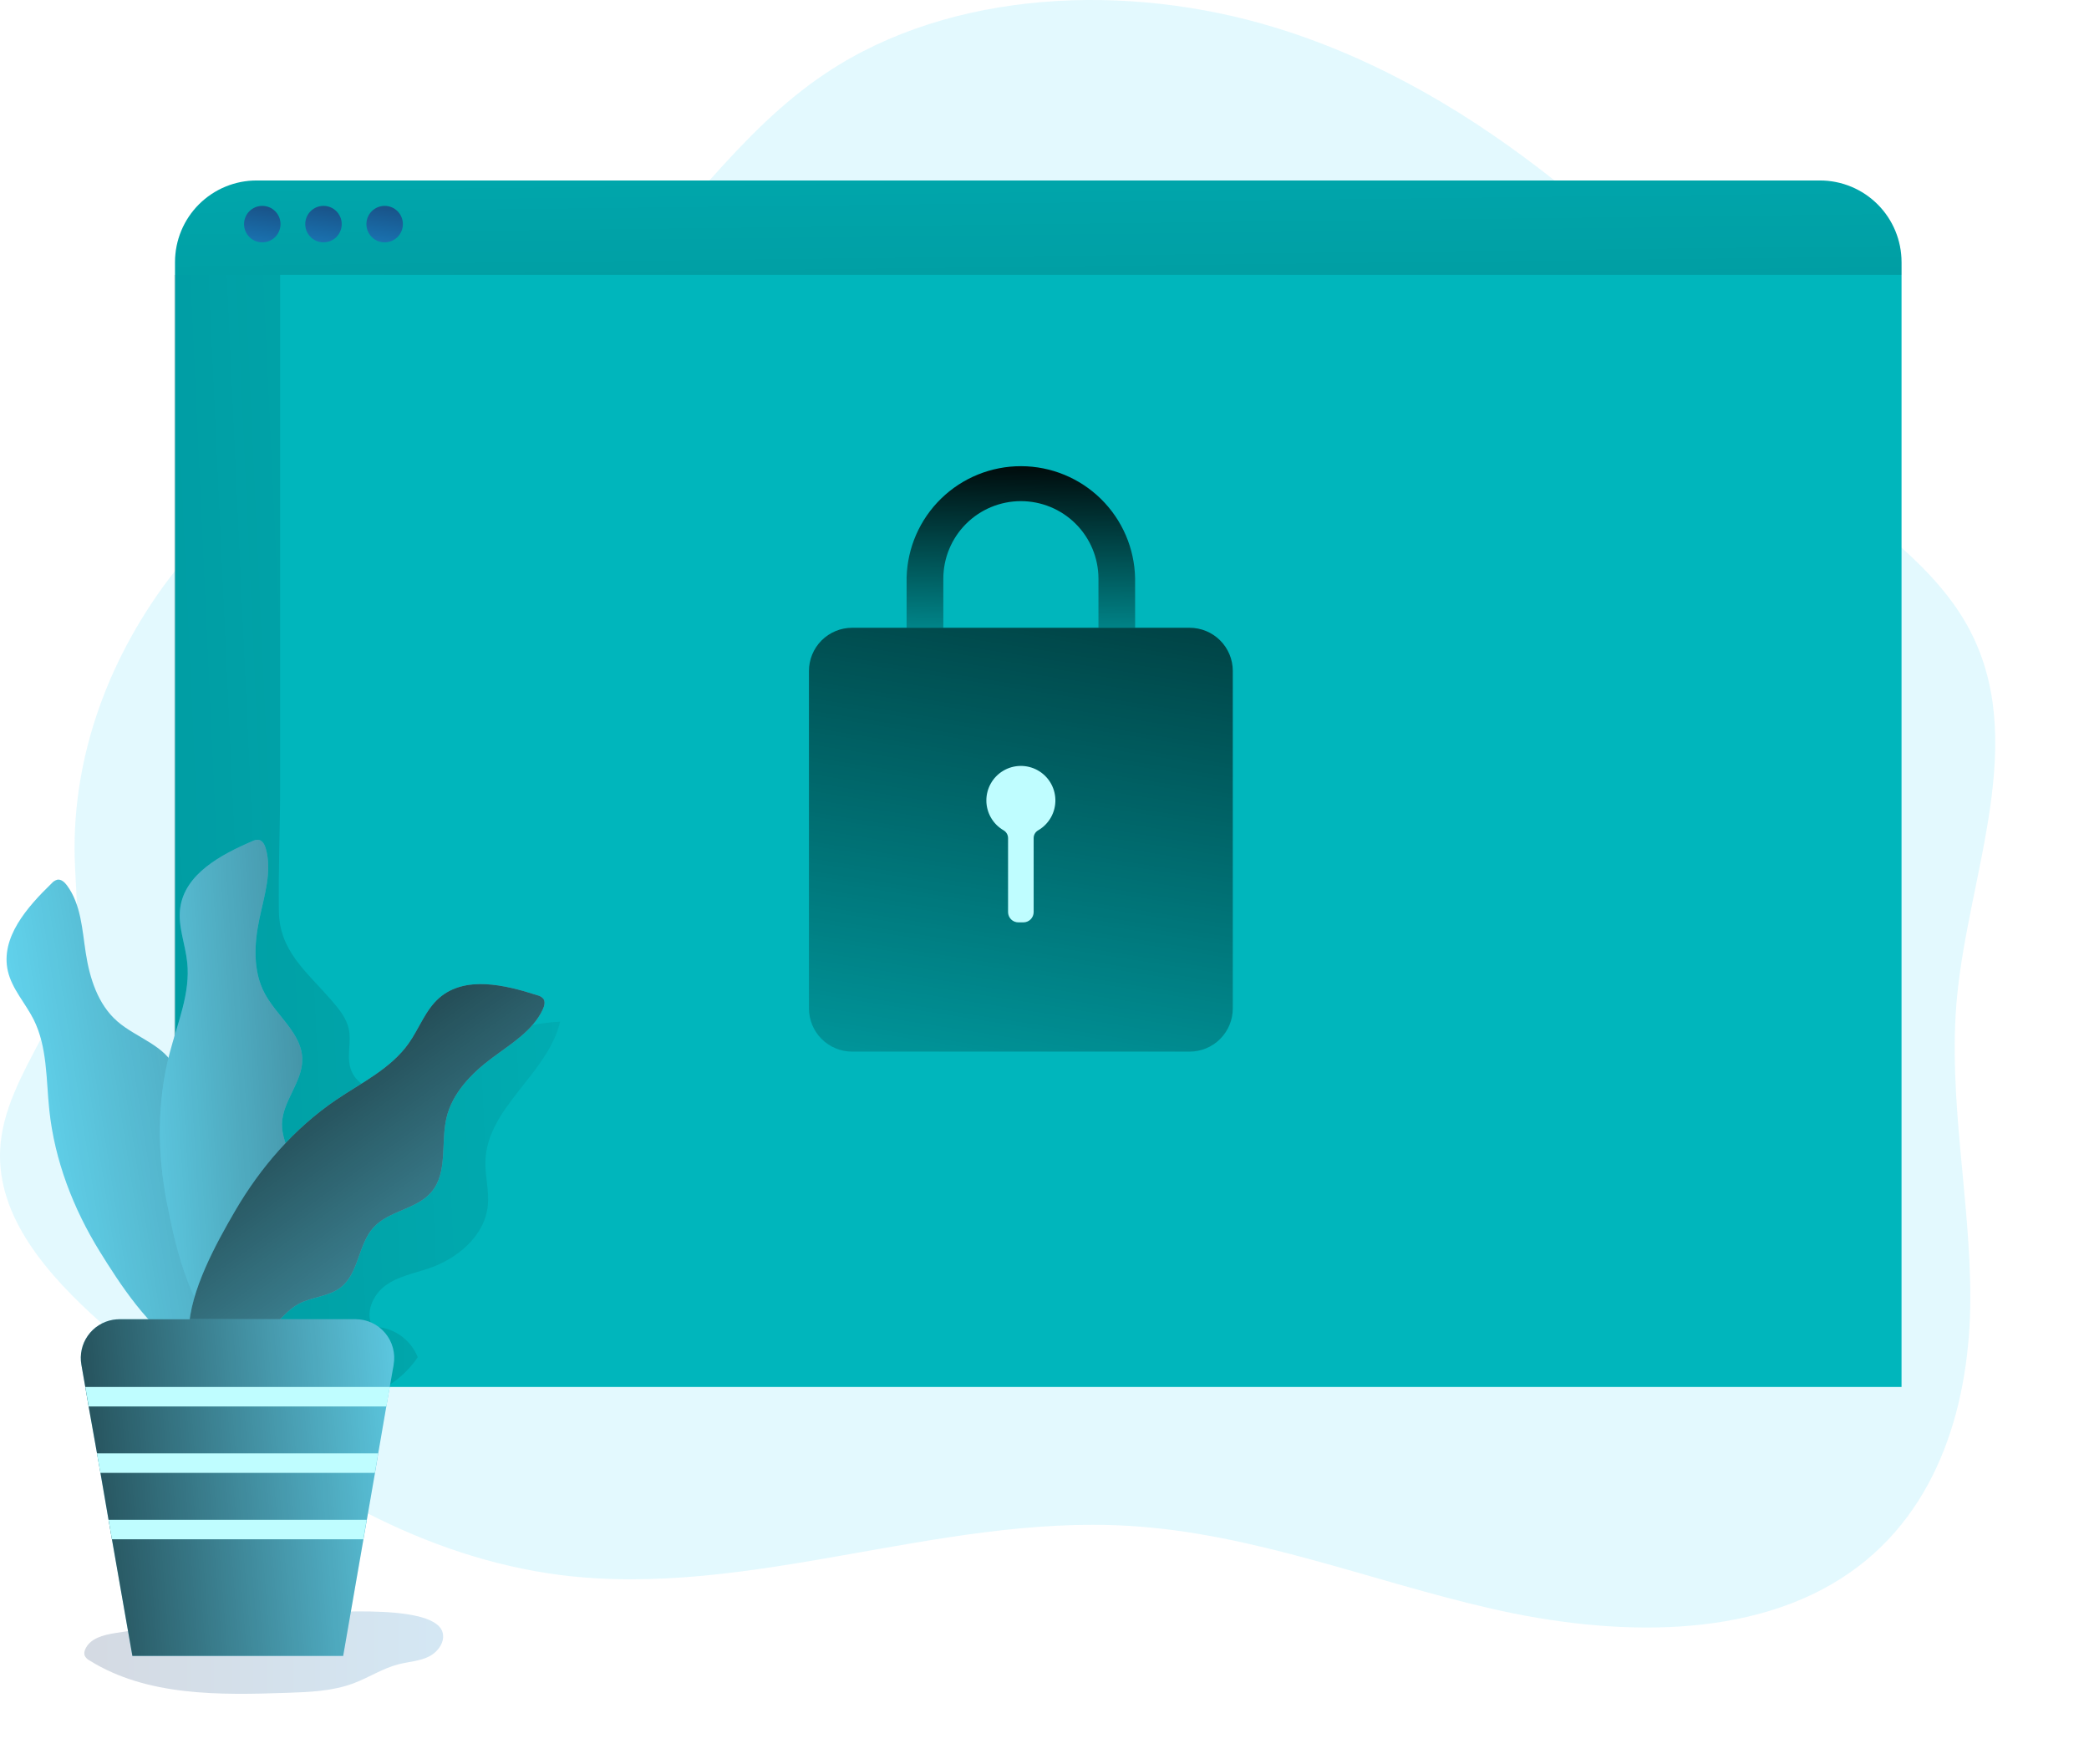 <svg width="592" height="500" viewBox="0 0 592 500" fill="none" xmlns="http://www.w3.org/2000/svg">
<g clip-path="url(#clip0_63_748)">
<path opacity="0.19" d="M125.31 462.264C126.365 465.044 124.188 468.126 121.525 469.449C118.862 470.773 115.781 470.89 112.9 471.635C108.42 472.791 104.476 475.42 100.138 477.037C94.184 479.256 87.702 479.499 81.346 479.717C62.169 480.378 41.703 480.705 25.407 470.571C24.794 470.27 24.297 469.776 23.992 469.165C23.82 468.558 23.883 467.91 24.168 467.347C25.516 464.24 29.385 463.294 32.734 462.766C48.511 460.304 64.665 458.077 80.643 457.515C88.95 457.239 122.162 453.939 125.31 462.264Z" fill="url(#paint0_linear_63_748)"/>
<path opacity="0.18" d="M554.601 282.502C558.001 247.035 575.26 209.517 557.616 177.45C552.985 169.076 546.344 161.899 538.916 155.224C529.102 146.422 517.922 138.475 508.15 129.606C490.857 113.929 480.967 95.111 467.644 77.893C462.125 70.621 455.845 63.959 448.911 58.02C446.154 55.691 443.362 53.4 440.537 51.144C417.374 32.795 391.306 17.042 361.661 7.897C319.623 -5.042 269.638 -2.956 234.149 20.66C221.37 29.161 211.019 39.964 201.037 51.144C192.982 60.163 185.202 69.426 176.593 77.868C168.898 85.472 160.557 92.439 150.818 98.025C136.95 105.99 120.989 110.671 106.276 117.362C96.837 121.653 87.859 126.892 79.479 132.998C68.231 141.165 58.172 150.855 49.592 161.79C30.976 185.524 20.458 214.123 21.17 242.915C21.279 247.421 21.647 251.951 21.789 256.474C22.065 261.44 21.775 266.421 20.927 271.322C19.369 279.362 15.542 286.915 11.59 294.402C6.214 304.611 0.578 314.694 0.042 325.757C-0.896 344.801 13.206 361.115 28.849 375.059C31.462 377.387 34.124 379.656 36.754 381.859C40.941 385.376 45.254 388.894 49.6 392.369L50.437 393.039C52.765 394.89 55.102 396.732 57.472 398.558C63.417 403.139 69.505 407.603 75.744 411.857C78.535 413.75 81.327 415.589 84.118 417.376C90.641 421.563 97.332 425.39 104.216 428.883C121.224 437.525 139.387 443.84 158.932 446.352C212.468 453.052 265.719 429.243 319.715 432.392C355.146 434.452 388.191 447.968 422.525 455.841C456.858 463.713 496.728 464.969 524.412 445.515C549.928 427.618 558.294 396.699 558.361 368.108C558.428 339.517 551.888 311.001 554.601 282.502Z" fill="#68E1FD"/>
<path d="M515.745 51.144H72.754C69.718 51.14 66.711 51.733 63.904 52.891C61.097 54.049 58.546 55.749 56.395 57.893C54.245 60.037 52.539 62.583 51.373 65.387C50.207 68.191 49.604 71.196 49.6 74.233V393.047H538.875V74.266C538.875 68.134 536.439 62.253 532.103 57.916C527.767 53.58 521.886 51.144 515.754 51.144H515.745Z" fill="#00B6BC"/>
<path opacity="0.47" d="M138.257 341.543C137.419 350.278 129.581 356.693 121.508 359.44C117.321 360.864 112.875 361.659 109.282 364.255C105.69 366.852 103.337 372.102 105.598 375.98C108.347 375.967 111.036 376.783 113.315 378.32C115.594 379.857 117.358 382.044 118.377 384.597C113.21 392.461 104.057 396.757 94.929 397.997C85.801 399.236 76.506 397.779 67.462 396.272C64.288 395.752 60.905 395.116 58.619 392.788C56.333 390.46 55.705 387.076 55.135 383.869C55.06 383.417 54.976 382.964 54.892 382.504H49.399V77.868H79.387V222.749C79.387 234.566 78.851 246.483 79.035 258.257C79.219 269.463 86.672 275.141 93.773 283.289C95.959 285.802 98.228 288.465 98.873 291.773C99.568 295.282 98.312 299 99.242 302.442C100.85 308.422 108.378 310.683 114.156 308.991C119.934 307.299 124.565 302.945 129.548 299.477C138.158 293.505 148.266 290.056 158.731 289.52C155.223 304.402 137.964 313.806 137.562 329.14C137.436 333.294 138.659 337.398 138.257 341.543Z" fill="url(#paint1_linear_63_748)"/>
<path d="M28.288 354.675C20.751 342.49 15.475 328.797 13.976 314.552C13.055 305.867 13.449 296.705 9.53 288.9C7.202 284.261 3.408 280.274 2.236 275.208C0.059 265.744 7.654 257.093 14.63 250.335C15.048 249.834 15.609 249.472 16.237 249.296C17.326 249.096 18.306 250 18.967 250.896C22.962 256.281 23.28 263.458 24.302 270.049C25.399 277.209 27.743 284.612 33.195 289.394C38.647 294.176 47.046 296.278 49.734 303.028C52.12 309.041 48.695 316.135 50.848 322.24C53 328.345 60.361 332.005 61.466 338.436C62.203 342.707 59.908 346.945 59.975 351.275C60.026 354.574 61.441 357.681 62.245 360.889C63.97 367.773 62.245 387.93 51.785 382.035C42.314 376.717 33.848 363.661 28.288 354.675Z" fill="#68E1FD"/>
<path d="M28.288 354.675C20.751 342.49 15.475 328.797 13.976 314.552C13.055 305.867 13.449 296.705 9.53 288.9C7.202 284.261 3.408 280.274 2.236 275.208C0.059 265.744 7.654 257.093 14.63 250.335C15.048 249.834 15.609 249.472 16.237 249.297C17.326 249.096 18.306 250 18.967 250.896C22.962 256.281 23.28 263.458 24.302 270.049C25.399 277.209 27.743 284.612 33.195 289.394C38.647 294.176 47.046 296.278 49.734 303.028C52.12 309.041 48.695 316.135 50.848 322.24C53 328.345 60.361 332.005 61.466 338.436C62.203 342.707 59.908 346.945 59.975 351.275C60.026 354.574 61.441 357.681 62.245 360.889C63.97 367.773 62.245 387.93 51.785 382.035C42.314 376.717 33.848 363.661 28.288 354.675Z" fill="url(#paint2_linear_63_748)"/>
<path d="M47.297 340.832C44.559 326.779 44.467 312.09 48.134 298.238C50.353 289.788 53.996 281.363 53.05 272.679C52.514 267.511 50.37 262.436 51.074 257.294C52.388 247.672 62.546 242.22 71.456 238.401C72.029 238.087 72.681 237.947 73.332 237.999C74.429 238.2 75.007 239.389 75.317 240.461C77.151 246.91 74.923 253.71 73.533 260.267C72.034 267.352 71.607 275.107 75.007 281.505C78.407 287.904 85.533 292.845 85.659 300.106C85.768 306.579 80.056 312.006 79.914 318.471C79.772 324.936 85.357 330.966 84.101 337.381C83.264 341.635 79.629 344.784 78.164 348.854C77.042 351.961 77.268 355.37 76.891 358.653C76.054 365.704 67.361 383.969 59.624 374.732C52.656 366.391 49.307 351.191 47.297 340.832Z" fill="#68E1FD"/>
<path d="M47.297 340.832C44.559 326.779 44.467 312.09 48.134 298.238C50.353 289.788 53.996 281.363 53.05 272.679C52.514 267.511 50.37 262.436 51.074 257.294C52.388 247.672 62.546 242.22 71.456 238.401C72.029 238.087 72.681 237.947 73.332 237.999C74.429 238.2 75.007 239.389 75.317 240.461C77.151 246.91 74.923 253.71 73.533 260.267C72.034 267.352 71.607 275.107 75.007 281.505C78.407 287.904 85.533 292.845 85.659 300.106C85.768 306.579 80.056 312.006 79.914 318.471C79.772 324.936 85.357 330.966 84.101 337.381C83.264 341.635 79.629 344.784 78.164 348.854C77.042 351.961 77.268 355.37 76.891 358.653C76.054 365.704 67.361 383.969 59.624 374.732C52.656 366.391 49.307 351.191 47.297 340.832Z" fill="url(#paint3_linear_63_748)"/>
<path d="M66.608 343.168C73.81 330.79 83.415 319.719 95.272 311.663C102.508 306.763 110.773 302.802 115.814 295.667C118.812 291.429 120.554 286.204 124.465 282.795C131.792 276.422 143.005 279.043 152.25 282.025C152.888 282.161 153.472 282.484 153.925 282.954C154.62 283.792 154.276 285.107 153.799 286.12C150.935 292.175 144.772 295.818 139.412 299.838C133.609 304.176 128.183 309.728 126.525 316.779C124.867 323.831 126.968 332.247 122.271 337.791C118.084 342.733 110.22 343.042 105.849 347.841C101.478 352.64 101.712 360.83 96.554 364.833C93.129 367.488 88.314 367.463 84.528 369.557C81.639 371.156 79.563 373.861 77.109 376.08C71.85 380.846 53.268 388.843 53.536 376.801C53.762 365.955 61.29 352.296 66.608 343.168Z" fill="#68E1FD"/>
<path d="M66.608 343.168C73.81 330.79 83.415 319.719 95.272 311.663C102.508 306.763 110.773 302.802 115.814 295.667C118.812 291.429 120.554 286.204 124.465 282.795C131.792 276.422 143.005 279.043 152.25 282.025C152.888 282.161 153.472 282.484 153.925 282.954C154.62 283.792 154.276 285.107 153.799 286.12C150.935 292.175 144.772 295.818 139.412 299.838C133.609 304.176 128.183 309.728 126.525 316.779C124.867 323.831 126.968 332.247 122.271 337.791C118.084 342.733 110.22 343.042 105.849 347.841C101.478 352.64 101.712 360.83 96.554 364.833C93.129 367.488 88.314 367.463 84.528 369.557C81.639 371.156 79.563 373.861 77.109 376.08C71.85 380.846 53.268 388.843 53.536 376.801C53.762 365.955 61.29 352.296 66.608 343.168Z" fill="url(#paint4_linear_63_748)"/>
<path d="M111.56 386.708L110.438 393.047L109.475 398.566L107.18 411.865L106.267 417.384L103.956 430.691L102.993 436.202L97.249 469.265H37.516L31.721 436.202L30.758 430.691L28.463 417.384L27.492 411.865L25.114 398.566L24.168 393.047L23.062 386.716C22.813 385.296 22.846 383.841 23.159 382.434C23.473 381.027 24.06 379.695 24.889 378.516C25.717 377.336 26.77 376.331 27.986 375.558C29.203 374.785 30.561 374.26 31.981 374.012C32.608 373.902 33.244 373.846 33.882 373.844H100.741C102.342 373.842 103.925 374.191 105.377 374.866C106.829 375.541 108.115 376.527 109.145 377.754C110.175 378.98 110.924 380.417 111.338 381.964C111.752 383.512 111.822 385.131 111.543 386.708H111.56Z" fill="#68E1FD"/>
<path d="M111.56 386.708L110.438 393.047L109.475 398.566L107.18 411.865L106.267 417.384L103.956 430.691L102.993 436.202L97.249 469.265H37.516L31.721 436.202L30.758 430.691L28.463 417.384L27.492 411.865L25.114 398.566L24.168 393.047L23.062 386.716C22.813 385.296 22.846 383.841 23.159 382.434C23.473 381.027 24.06 379.695 24.889 378.516C25.717 377.336 26.77 376.331 27.986 375.558C29.203 374.785 30.561 374.26 31.981 374.012C32.608 373.902 33.244 373.846 33.882 373.844H100.741C102.342 373.842 103.925 374.191 105.377 374.866C106.829 375.541 108.115 376.527 109.145 377.754C110.175 378.98 110.924 380.417 111.338 381.965C111.752 383.512 111.822 385.131 111.543 386.708H111.56Z" fill="url(#paint5_linear_63_748)"/>
<path d="M538.875 74.266V77.868H49.6V74.266C49.6 68.134 52.036 62.253 56.372 57.916C60.708 53.58 66.589 51.144 72.721 51.144H515.712C518.748 51.143 521.755 51.74 524.56 52.901C527.366 54.062 529.915 55.764 532.063 57.91C534.211 60.057 535.915 62.605 537.078 65.41C538.241 68.215 538.84 71.222 538.841 74.258L538.875 74.266Z" fill="url(#paint6_linear_63_748)"/>
<path d="M74.329 68.68C77.182 68.68 79.496 66.367 79.496 63.513C79.496 60.66 77.182 58.346 74.329 58.346C71.475 58.346 69.162 60.66 69.162 63.513C69.162 66.367 71.475 68.68 74.329 68.68Z" fill="url(#paint7_linear_63_748)"/>
<path d="M91.671 68.68C94.525 68.68 96.838 66.367 96.838 63.513C96.838 60.66 94.525 58.346 91.671 58.346C88.818 58.346 86.505 60.66 86.505 63.513C86.505 66.367 88.818 68.68 91.671 68.68Z" fill="url(#paint8_linear_63_748)"/>
<path d="M109.006 68.68C111.86 68.68 114.173 66.367 114.173 63.513C114.173 60.66 111.86 58.346 109.006 58.346C106.152 58.346 103.839 60.66 103.839 63.513C103.839 66.367 106.152 68.68 109.006 68.68Z" fill="url(#paint9_linear_63_748)"/>
<path d="M349.36 190.13V285.785C349.356 289.028 348.065 292.136 345.771 294.429C343.477 296.721 340.368 298.01 337.125 298.012H241.485C238.242 298.01 235.133 296.721 232.839 294.429C230.545 292.136 229.254 289.028 229.25 285.785V190.13C229.25 186.887 230.538 183.777 232.831 181.484C235.124 179.191 238.234 177.903 241.476 177.903H337.125C340.362 177.9 343.468 179.182 345.761 181.466C348.055 183.75 349.349 186.851 349.36 190.088V190.13Z" fill="url(#paint10_linear_63_748)"/>
<path d="M299.082 226.551C299.131 228.317 298.701 230.064 297.839 231.606C296.976 233.148 295.713 234.428 294.183 235.311C293.794 235.535 293.473 235.859 293.252 236.249C293.031 236.64 292.919 237.082 292.927 237.53V258.467C292.927 259.24 292.62 259.981 292.073 260.528C291.527 261.074 290.785 261.381 290.012 261.381H288.589C287.816 261.381 287.075 261.074 286.528 260.528C285.982 259.981 285.675 259.24 285.675 258.467V237.53C285.679 237.081 285.565 236.639 285.344 236.248C285.124 235.857 284.805 235.531 284.419 235.302C282.941 234.451 281.712 233.227 280.854 231.754C279.995 230.28 279.537 228.608 279.524 226.902C279.511 225.197 279.944 223.518 280.781 222.031C281.617 220.545 282.828 219.303 284.292 218.429C285.756 217.555 287.424 217.079 289.129 217.049C290.834 217.018 292.518 217.434 294.012 218.255C295.507 219.076 296.761 220.273 297.651 221.728C298.54 223.184 299.033 224.846 299.082 226.551ZM110.463 393.047L109.5 398.566H25.139L24.176 393.047H110.463ZM107.18 411.865L106.226 417.384H28.439L27.467 411.865H107.18ZM103.914 430.691L102.951 436.202H31.721L30.758 430.691H103.914Z" fill="#BFFDFF"/>
<path d="M321.683 177.903H311.291V163.942C311.277 158.112 308.947 152.526 304.814 148.413C300.682 144.301 295.085 141.999 289.255 142.013C283.425 142.028 277.839 144.358 273.727 148.49C269.615 152.623 267.312 158.221 267.327 164.051V177.903H256.926V163.666C257.142 155.206 260.661 147.167 266.729 141.269C272.797 135.371 280.933 132.082 289.395 132.108C297.857 132.133 305.973 135.469 312.006 141.403C318.039 147.338 321.509 155.397 321.675 163.858L321.683 177.903Z" fill="url(#paint11_linear_63_748)"/>
</g>
<defs>
<linearGradient id="paint0_linear_63_748" x1="23.9" y1="468.319" x2="125.578" y2="468.319" gradientUnits="userSpaceOnUse">
<stop stop-color="#183866"/>
<stop offset="1" stop-color="#1A7FC1"/>
</linearGradient>
<linearGradient id="paint1_linear_63_748" x1="228.438" y1="230.805" x2="-406.706" y2="260.155" gradientUnits="userSpaceOnUse">
<stop stop-opacity="0"/>
<stop offset="0.97" stop-color="#0C0C11"/>
<stop offset="0.98" stop-color="#312F43"/>
<stop offset="0.99" stop-color="#3F3D56"/>
</linearGradient>
<linearGradient id="paint2_linear_63_748" x1="-9.932" y1="323.345" x2="277.779" y2="278.538" gradientUnits="userSpaceOnUse">
<stop stop-opacity="0"/>
<stop offset="0.97" stop-color="#0C0C11"/>
<stop offset="0.98" stop-color="#312F43"/>
<stop offset="0.99" stop-color="#3F3D56"/>
</linearGradient>
<linearGradient id="paint3_linear_63_748" x1="17.962" y1="310.691" x2="221.211" y2="298.457" gradientUnits="userSpaceOnUse">
<stop stop-opacity="0"/>
<stop offset="0.29" stop-opacity="0.29"/>
<stop offset="0.97" stop-color="#0C0C11"/>
<stop offset="0.98" stop-color="#312F43"/>
<stop offset="0.99" stop-color="#3F3D56"/>
</linearGradient>
<linearGradient id="paint4_linear_63_748" x1="178.118" y1="434.226" x2="69.706" y2="284.125" gradientUnits="userSpaceOnUse">
<stop stop-opacity="0"/>
<stop offset="0.84" stop-opacity="0.66"/>
<stop offset="0.97"/>
</linearGradient>
<linearGradient id="paint5_linear_63_748" x1="134.966" y1="416.053" x2="3.944" y2="426.402" gradientUnits="userSpaceOnUse">
<stop stop-opacity="0"/>
<stop offset="0.87" stop-opacity="0.66"/>
<stop offset="1"/>
</linearGradient>
<linearGradient id="paint6_linear_63_748" x1="293.102" y1="-19.362" x2="300.054" y2="564.686" gradientUnits="userSpaceOnUse">
<stop stop-opacity="0"/>
<stop offset="0.5" stop-opacity="0.38"/>
<stop offset="0.97" stop-color="#0C0C11"/>
<stop offset="0.98" stop-color="#312F43"/>
<stop offset="0.99" stop-color="#3F3D56"/>
</linearGradient>
<linearGradient id="paint7_linear_63_748" x1="76.506" y1="49.645" x2="72.812" y2="73.077" gradientUnits="userSpaceOnUse">
<stop stop-color="#183866"/>
<stop offset="1" stop-color="#1A7FC1"/>
</linearGradient>
<linearGradient id="paint8_linear_63_748" x1="93.849" y1="49.653" x2="90.155" y2="73.085" gradientUnits="userSpaceOnUse">
<stop stop-color="#183866"/>
<stop offset="1" stop-color="#1A7FC1"/>
</linearGradient>
<linearGradient id="paint9_linear_63_748" x1="111.192" y1="49.662" x2="107.498" y2="73.094" gradientUnits="userSpaceOnUse">
<stop stop-color="#183866"/>
<stop offset="1" stop-color="#1A7FC1"/>
</linearGradient>
<linearGradient id="paint10_linear_63_748" x1="317.555" y1="58.572" x2="269.758" y2="362.027" gradientUnits="userSpaceOnUse">
<stop offset="0.01"/>
<stop offset="0.99" stop-opacity="0"/>
</linearGradient>
<linearGradient id="paint11_linear_63_748" x1="289.996" y1="126.868" x2="288.882" y2="198.086" gradientUnits="userSpaceOnUse">
<stop offset="0.01"/>
<stop offset="0.99" stop-opacity="0"/>
</linearGradient>
<clipPath id="clip0_63_748">
<rect width="592" height="500" fill="white"/>
</clipPath>
</defs>
</svg>
